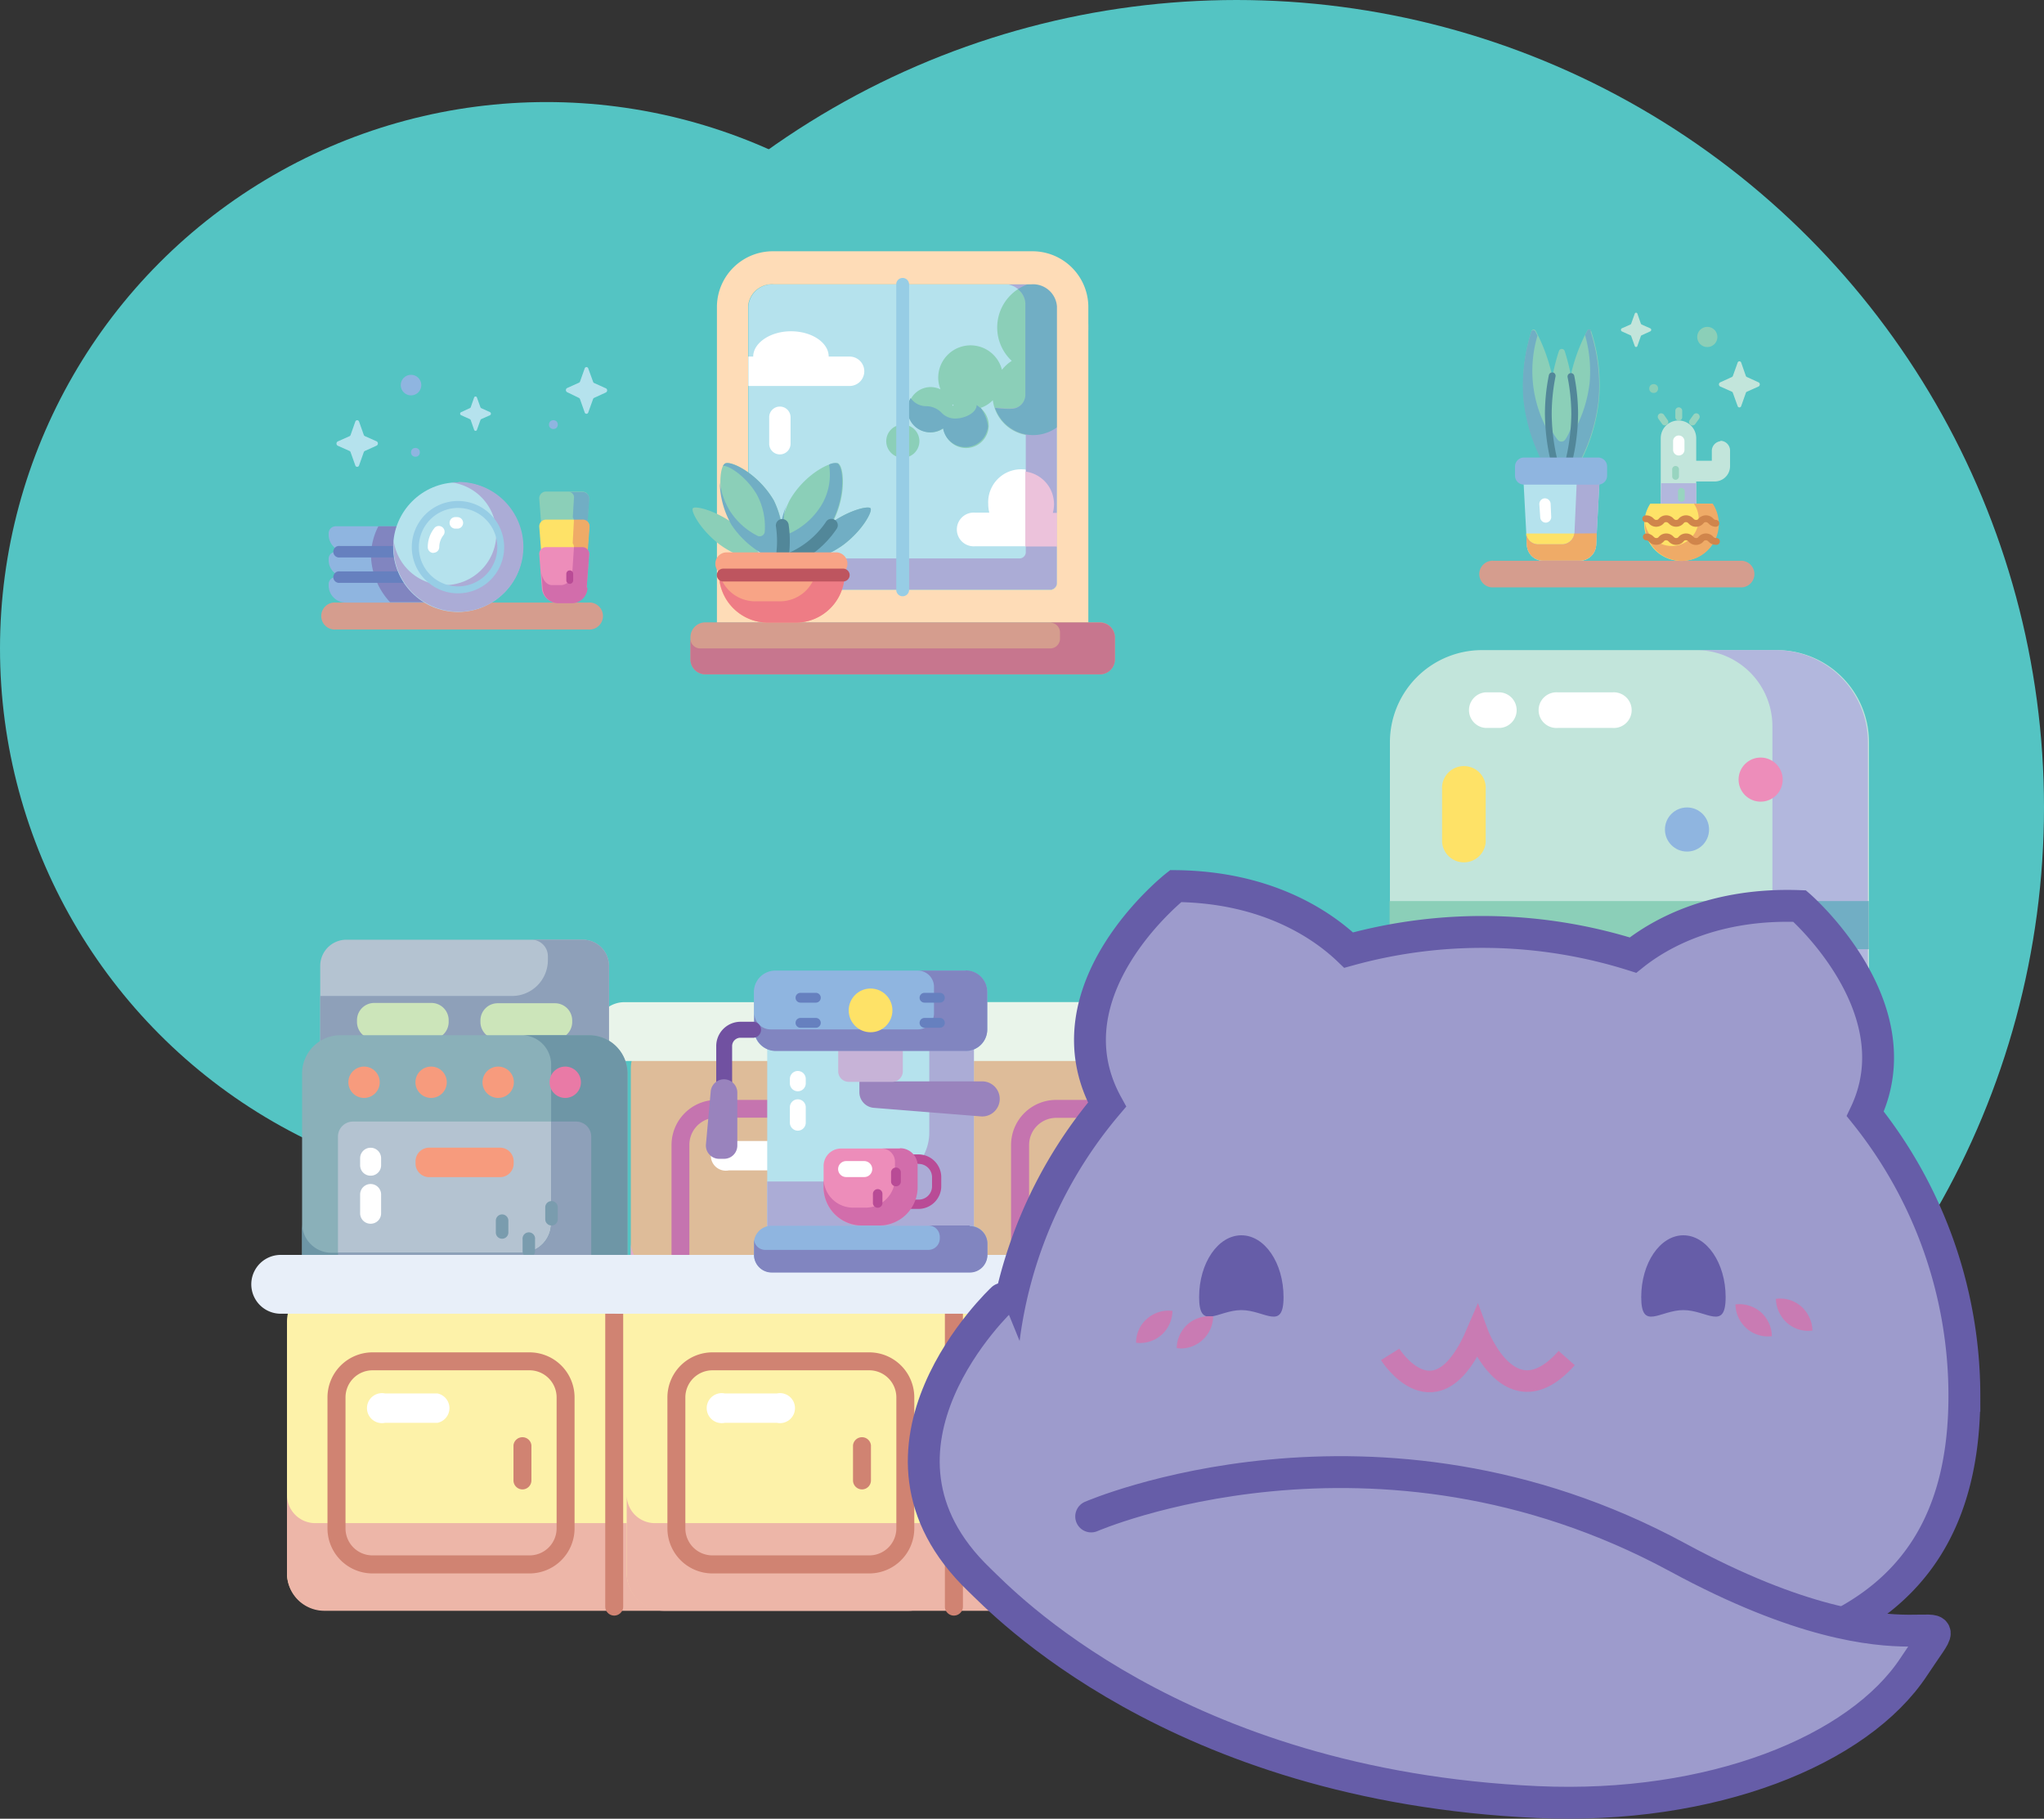 <svg xmlns="http://www.w3.org/2000/svg" viewBox="0 0 208.47 185.51"><rect x="0" y="0" width="208.47" height="185.51" fill="#333333" stroke="none"/><defs><style>.cls-1{fill:#54c4c3;}.cls-2{fill:#debc99;}.cls-3{fill:#e2aace;}.cls-4{fill:#c574af;}.cls-5{fill:#e9f4ea;}.cls-6{fill:#fff;}.cls-7{fill:#8bcfb8;}.cls-8{fill:#c2e5db;}.cls-9{fill:#b2b7dd;}.cls-10{fill:#71aec4;}.cls-11{fill:#fee267;}.cls-12{fill:#8fb5e0;}.cls-13{fill:#ed8dba;}.cls-14{fill:#d0a2c7;}.cls-15{fill:#98d4c0;}.cls-16{fill:#d59d8e;}.cls-17{fill:#b5e2ed;}.cls-18{fill:#528799;}.cls-19{fill:#abacd6;}.cls-20{fill:#efab67;}.cls-21{fill:#d0854b;}.cls-22{fill:#8185c0;}.cls-23{fill:#6680bf;}.cls-24{fill:#97cde5;}.cls-25{fill:#d26dab;}.cls-26{fill:#b94b96;}.cls-27{fill:#cce5ba;}.cls-28{fill:#b4c3d1;}.cls-29{fill:#8ea0b9;}.cls-30{fill:#8ab0b9;}.cls-31{fill:#f79b7d;}.cls-32{fill:#6e96a6;}.cls-33{fill:#e97aa6;}.cls-34{fill:#7a9cae;}.cls-35{fill:#fdf2a9;}.cls-36{fill:#edb6a8;}.cls-37{fill:#d08372;}.cls-38{fill:#e8eff9;}.cls-39{fill:#ecc2db;}.cls-40{fill:#fedcb7;}.cls-41{fill:#c7768e;}.cls-42{fill:#f8a486;}.cls-43{fill:#ee7c85;}.cls-44{fill:#be555f;}.cls-45{fill:#9983bd;}.cls-46{fill:#c7b3d7;}.cls-47{fill:#7151a1;}.cls-48,.cls-51{fill:none;}.cls-49{fill:#9d9bcc;stroke:#665da8;stroke-linecap:round;stroke-width:3.25px;}.cls-49,.cls-51{stroke-miterlimit:10;}.cls-50{fill:#665da8;}.cls-51{stroke:#c97bb3;stroke-width:2.2px;}.cls-52{fill:#c97bb3;}</style></defs><g id="Layer_2" data-name="Layer 2"><g id="Layer_1-2" data-name="Layer 1"><circle class="cls-1" cx="55.74" cy="66.15" r="55.74"/><circle class="cls-1" cx="126.12" cy="82.35" r="82.35"/><path class="cls-2" d="M127.7,138.49H68.14a3.8,3.8,0,0,1-3.8-3.8V109a3.81,3.81,0,0,1,3.8-3.81H127.7a3.82,3.82,0,0,1,3.81,3.81v25.66A3.81,3.81,0,0,1,127.7,138.49Z"/><path class="cls-3" d="M127.7,105.22h-14a2.87,2.87,0,0,1,2.87,2.87v18.62a2.87,2.87,0,0,1-2.87,2.87H67.21a2.88,2.88,0,0,1-2.87-2.87v8a3.8,3.8,0,0,0,3.8,3.8H127.7a3.81,3.81,0,0,0,3.81-3.8V109a3.82,3.82,0,0,0-3.81-3.81Z"/><path class="cls-4" d="M97.71,139a.92.92,0,0,1-.91-.92v-32.9a.92.92,0,0,1,1.83,0v32.9A.92.92,0,0,1,97.71,139Z"/><path class="cls-5" d="M132.15,108.22H63.7a3,3,0,1,1,0-6h68.45a3,3,0,0,1,0,6Z"/><path class="cls-4" d="M124.86,121.55H104.79a3.1,3.1,0,0,1-3.1-3.09v-2.6a3.1,3.1,0,0,1,3.1-3.1h20.07a3.1,3.1,0,0,1,3.09,3.1v2.6A3.1,3.1,0,0,1,124.86,121.55Zm-20.07-7a1.26,1.26,0,0,0-1.27,1.26v2.6a1.27,1.27,0,0,0,1.27,1.26h20.07a1.27,1.27,0,0,0,1.26-1.26v-2.6a1.26,1.26,0,0,0-1.26-1.26Z"/><path class="cls-4" d="M116.61,118.07H113a.92.92,0,1,1,0-1.83h3.58a.92.92,0,1,1,0,1.83Z"/><path class="cls-4" d="M89.08,134.74h-16a4.6,4.6,0,0,1-4.59-4.6V116.79a4.6,4.6,0,0,1,4.59-4.6h16a4.6,4.6,0,0,1,4.59,4.6v13.35A4.59,4.59,0,0,1,89.08,134.74ZM73.07,114a2.77,2.77,0,0,0-2.76,2.77v13.35a2.77,2.77,0,0,0,2.76,2.77h16a2.77,2.77,0,0,0,2.76-2.77V116.79A2.77,2.77,0,0,0,89.08,114Z"/><path class="cls-4" d="M88.35,126.17a.92.92,0,0,1-.92-.91v-3.58a.92.92,0,1,1,1.83,0v3.58A.91.91,0,0,1,88.35,126.17Z"/><path class="cls-4" d="M124.86,134H104.79a3.1,3.1,0,0,1-3.1-3.09v-2.6a3.1,3.1,0,0,1,3.1-3.1h20.07a3.1,3.1,0,0,1,3.09,3.1v2.6A3.1,3.1,0,0,1,124.86,134Zm-20.07-7a1.26,1.26,0,0,0-1.27,1.26v2.6a1.27,1.27,0,0,0,1.27,1.26h20.07a1.27,1.27,0,0,0,1.26-1.26v-2.6a1.26,1.26,0,0,0-1.26-1.26Z"/><path class="cls-4" d="M116.61,130.49H113a.92.92,0,1,1,0-1.83h3.58a.92.92,0,1,1,0,1.83Z"/><path class="cls-6" d="M79.67,119.38H74.33a1.53,1.53,0,1,1,0-3h5.34a1.53,1.53,0,1,1,0,3Z"/><path class="cls-2" d="M162.35,138.49H102.79a3.8,3.8,0,0,1-3.8-3.8V109a3.81,3.81,0,0,1,3.8-3.81h59.56a3.81,3.81,0,0,1,3.8,3.81v25.66A3.8,3.8,0,0,1,162.35,138.49Z"/><path class="cls-3" d="M162.35,105.22h-14a2.88,2.88,0,0,1,2.87,2.87v18.62a2.88,2.88,0,0,1-2.87,2.87H101.86A2.87,2.87,0,0,1,99,126.71v8a3.8,3.8,0,0,0,3.8,3.8h59.56a3.8,3.8,0,0,0,3.8-3.8V109a3.81,3.81,0,0,0-3.8-3.81Z"/><path class="cls-4" d="M132.36,139a.92.92,0,0,1-.92-.92v-32.9a.92.92,0,0,1,1.83,0v32.9A.92.92,0,0,1,132.36,139Z"/><path class="cls-5" d="M166.8,108.22H98.34a3,3,0,0,1,0-6h68.45a3,3,0,1,1,0,6Z"/><path class="cls-4" d="M159.5,121.55H139.43a3.1,3.1,0,0,1-3.1-3.09v-2.6a3.1,3.1,0,0,1,3.1-3.1H159.5a3.1,3.1,0,0,1,3.1,3.1v2.6A3.1,3.1,0,0,1,159.5,121.55Zm-20.07-7a1.25,1.25,0,0,0-1.26,1.26v2.6a1.26,1.26,0,0,0,1.26,1.26H159.5a1.26,1.26,0,0,0,1.26-1.26v-2.6a1.25,1.25,0,0,0-1.26-1.26Z"/><path class="cls-4" d="M151.26,118.07h-3.58a.92.92,0,1,1,0-1.83h3.58a.92.92,0,0,1,0,1.83Z"/><path class="cls-4" d="M123.72,134.74h-16a4.6,4.6,0,0,1-4.6-4.6V116.79a4.6,4.6,0,0,1,4.6-4.6h16a4.6,4.6,0,0,1,4.6,4.6v13.35A4.6,4.6,0,0,1,123.72,134.74Zm-16-20.72a2.77,2.77,0,0,0-2.76,2.77v13.35a2.77,2.77,0,0,0,2.76,2.77h16a2.77,2.77,0,0,0,2.77-2.77V116.79a2.77,2.77,0,0,0-2.77-2.77Z"/><path class="cls-4" d="M123,126.17a.91.91,0,0,1-.91-.91v-3.58a.92.92,0,1,1,1.83,0v3.58A.92.92,0,0,1,123,126.17Z"/><path class="cls-4" d="M159.5,134H139.43a3.1,3.1,0,0,1-3.1-3.09v-2.6a3.1,3.1,0,0,1,3.1-3.1H159.5a3.1,3.1,0,0,1,3.1,3.1v2.6A3.1,3.1,0,0,1,159.5,134Zm-20.07-7a1.25,1.25,0,0,0-1.26,1.26v2.6a1.26,1.26,0,0,0,1.26,1.26H159.5a1.26,1.26,0,0,0,1.26-1.26v-2.6A1.25,1.25,0,0,0,159.5,127Z"/><path class="cls-4" d="M151.26,130.49h-3.58a.92.92,0,1,1,0-1.83h3.58a.92.92,0,0,1,0,1.83Z"/><path class="cls-6" d="M114.32,119.38H109a1.53,1.53,0,0,1,0-3h5.35a1.53,1.53,0,0,1,0,3Z"/><path class="cls-7" d="M151.69,145.13h-3.92a2.2,2.2,0,0,1-2.2-2.2V139a2.21,2.21,0,0,1,2.2-2.21h3.92a2.21,2.21,0,0,1,2.2,2.21v3.91A2.2,2.2,0,0,1,151.69,145.13Z"/><path class="cls-7" d="M184.54,145.13h-3.91a2.2,2.2,0,0,1-2.21-2.2V139a2.21,2.21,0,0,1,2.21-2.21h3.91a2.2,2.2,0,0,1,2.2,2.21v3.91A2.19,2.19,0,0,1,184.54,145.13Z"/><path class="cls-8" d="M185.55,139.14H146.76a5,5,0,0,1-5-5V75.71a9.4,9.4,0,0,1,9.4-9.4h30.05a9.4,9.4,0,0,1,9.41,9.4V134.1A5,5,0,0,1,185.55,139.14Z"/><path class="cls-7" d="M141.73,91.91h48.86v4.91H141.73Z"/><path class="cls-9" d="M181.18,66.31H173a7.77,7.77,0,0,1,7.77,7.78v50.36a4.17,4.17,0,0,1-4.17,4.16H145.89a4.16,4.16,0,0,1-4.16-4.16v9.65a5,5,0,0,0,5,5h38.78a5,5,0,0,0,5-5V75.71a9.4,9.4,0,0,0-9.41-9.4Z"/><path class="cls-10" d="M180.78,91.91h9.81v4.91h-9.81Z"/><path class="cls-6" d="M178.86,121.6h-7.35a1.37,1.37,0,0,1-1.38-1.37V108.29a1.38,1.38,0,0,1,1.38-1.38h7.35a1.38,1.38,0,0,1,1.38,1.38v11.94A1.37,1.37,0,0,1,178.86,121.6Z"/><path class="cls-11" d="M170.7,103.43l1.11,1.43,1.8-.1a.67.67,0,0,1,.59,1l-1,1.49.65,1.68a.67.67,0,0,1-.81.89l-1.74-.51-1.39,1.14a.67.67,0,0,1-1.1-.5l-.05-1.8-1.52-1a.67.67,0,0,1,.13-1.2l1.7-.61.46-1.75a.67.67,0,0,1,1.18-.24Z"/><circle class="cls-12" cx="172.06" cy="84.61" r="2.25"/><circle class="cls-13" cx="179.57" cy="79.52" r="2.25"/><path class="cls-14" d="M176.77,115H173.6a1.09,1.09,0,0,1,0-2.18h3.17a1.09,1.09,0,0,1,0,2.18Z"/><path class="cls-14" d="M176.77,118.76H173.6a1.09,1.09,0,0,1,0-2.18h3.17a1.09,1.09,0,0,1,0,2.18Z"/><path class="cls-11" d="M147.08,85.88V80.52a2.23,2.23,0,1,1,4.45,0v5.36a2.23,2.23,0,0,1-4.45,0Z"/><path class="cls-11" d="M147.08,109.06V103.7a2.23,2.23,0,1,1,4.45,0v5.36a2.23,2.23,0,0,1-4.45,0Z"/><path class="cls-6" d="M164.46,74.25h-5.58a1.82,1.82,0,1,1,0-3.63h5.58a1.82,1.82,0,1,1,0,3.63Z"/><path class="cls-6" d="M153,74.25h-1.49a1.82,1.82,0,0,1,0-3.63H153a1.82,1.82,0,0,1,0,3.63Z"/><path class="cls-15" d="M182.58,129.61a1.09,1.09,0,0,1-1.09-1.09v-2.06a1.09,1.09,0,1,1,2.18,0v2.06A1.09,1.09,0,0,1,182.58,129.61Z"/><path class="cls-15" d="M177.6,133.61a1.09,1.09,0,0,1-1.09-1.09v-2.06a1.09,1.09,0,0,1,2.18,0v2.06A1.09,1.09,0,0,1,177.6,133.61Z"/><path class="cls-15" d="M164.24,129.91a1.09,1.09,0,0,1-1.09-1.09v-2.06a1.09,1.09,0,0,1,2.18,0v2.06A1.09,1.09,0,0,1,164.24,129.91Z"/><path class="cls-16" d="M177.69,59.91H152.35a1.36,1.36,0,1,1,0-2.71h25.34a1.36,1.36,0,0,1,0,2.71Z"/><path class="cls-17" d="M161.11,57.2h-3.7a1.67,1.67,0,0,1-1.68-1.59l-.37-7a1.35,1.35,0,0,1,1.34-1.42h5.11a1.35,1.35,0,0,1,1.35,1.42l-.37,7A1.69,1.69,0,0,1,161.11,57.2Z"/><path class="cls-11" d="M155.66,54.42l.07,1.19a1.67,1.67,0,0,0,1.68,1.59h3.7a1.69,1.69,0,0,0,1.68-1.59l.06-1.19Z"/><path class="cls-7" d="M158.68,40.33a17.73,17.73,0,0,1-1,7.34,17.74,17.74,0,0,1-2.28-7.05,18,18,0,0,1,.81-6.87.23.23,0,0,1,.42,0,18,18,0,0,1,2,6.62Z"/><path class="cls-7" d="M163.1,40.62a17.78,17.78,0,0,0-.82-6.87.22.22,0,0,0-.41,0,18,18,0,0,0-2,6.62,17.73,17.73,0,0,0,1,7.34A17.74,17.74,0,0,0,163.1,40.62Z"/><path class="cls-7" d="M160.6,42.22a21.39,21.39,0,0,1-1,6.42.31.31,0,0,1-.58,0,21.33,21.33,0,0,1-1.06-6.42A21.41,21.41,0,0,1,159,35.79a.31.31,0,0,1,.58,0A21.47,21.47,0,0,1,160.6,42.22Z"/><path class="cls-10" d="M162.28,33.75a.22.22,0,0,0-.41,0l-.21.42a13.53,13.53,0,0,1,.48,4.74,13.37,13.37,0,0,1-1.71,5.29,2.63,2.63,0,0,0,0-1.42,4.91,4.91,0,0,1-.8,2.07.47.47,0,0,1-.76,0,4.89,4.89,0,0,1-1-2,1.8,1.8,0,0,0,.17,1.39,12.57,12.57,0,0,1-1.23-10l-.21-.42a.23.23,0,0,0-.42,0,18,18,0,0,0-.81,6.87,17.74,17.74,0,0,0,2.28,7.05s1.06.34,1.27,1a.31.31,0,0,0,.58,0c.21-.63,1.27-1,1.27-1a17.74,17.74,0,0,0,2.28-7.05,17.78,17.78,0,0,0-.82-6.87Z"/><path class="cls-18" d="M159.26,49.2a.65.65,0,0,1-.62-.45,21.62,21.62,0,0,1-1.07-6.53,20.05,20.05,0,0,1,.4-3.95.36.36,0,0,1,.41-.28.35.35,0,0,1,.27.41,19.58,19.58,0,0,0-.39,3.82,20.88,20.88,0,0,0,1,6.19,20.88,20.88,0,0,0,1-6.19,19.63,19.63,0,0,0-.38-3.75.36.36,0,0,1,.28-.41.35.35,0,0,1,.4.27,20.36,20.36,0,0,1,.39,3.89,21.62,21.62,0,0,1-1.07,6.53.65.65,0,0,1-.62.45Z"/><path class="cls-19" d="M161.81,47.14h-1.9a1.05,1.05,0,0,1,.94,1.18l-.26,5.87a1.29,1.29,0,0,1-1.18,1.33H156.8a1.22,1.22,0,0,1-1.13-1l.06,1.07a1.67,1.67,0,0,0,1.68,1.59h3.7a1.69,1.69,0,0,0,1.68-1.59l.37-7A1.35,1.35,0,0,0,161.81,47.14Z"/><path class="cls-20" d="M160.57,54.42a1.26,1.26,0,0,1-1.16,1.1H156.8a1.22,1.22,0,0,1-1.13-1l.06,1.07a1.67,1.67,0,0,0,1.68,1.59h3.7a1.69,1.69,0,0,0,1.68-1.59l.06-1.19Z"/><path class="cls-12" d="M163,49.43h-7.57a.91.91,0,0,1-.91-.91v-.94a.91.91,0,0,1,.91-.91H163a.91.91,0,0,1,.91.91v.94A.91.91,0,0,1,163,49.43Z"/><path class="cls-8" d="M175.5,45a1,1,0,0,0-.91,1V47H173v-2.3a1.81,1.81,0,0,0-3.62,0v8.7H173V49.11h1.89a1.56,1.56,0,0,0,1.56-1.56V45.91a1,1,0,0,0-1-.95Z"/><path class="cls-11" d="M168.32,51.37a3.77,3.77,0,1,0,6.3,0Z"/><path class="cls-20" d="M174.62,51.37h-1.86a2.75,2.75,0,1,1-5,1.76c0,.1,0,.2,0,.3a3.77,3.77,0,1,0,6.92-2.06Z"/><path class="cls-21" d="M175,53.73a1,1,0,0,1-.74-.33c-.12-.1-.16-.14-.27-.14s-.16,0-.27.14a1,1,0,0,1-1.49,0c-.11-.1-.15-.14-.27-.14s-.15,0-.27.14a1,1,0,0,1-1.48,0c-.12-.1-.16-.14-.27-.14s-.16,0-.27.14a1.06,1.06,0,0,1-.75.33,1,1,0,0,1-.74-.33c-.11-.1-.16-.14-.27-.14a.35.35,0,1,1,0-.69,1,1,0,0,1,.74.32c.12.11.16.14.27.14s.16,0,.28-.14a1,1,0,0,1,1.48,0c.11.11.16.14.27.14s.15,0,.27-.14a1,1,0,0,1,1.48,0c.12.11.16.14.28.14s.15,0,.27-.14a1,1,0,0,1,1.48,0c.12.11.16.14.27.14a.35.35,0,1,1,0,.7Z"/><path class="cls-21" d="M175,55.57a1,1,0,0,1-.74-.32c-.12-.11-.16-.14-.27-.14s-.16,0-.27.14a1,1,0,0,1-1.49,0c-.11-.11-.15-.14-.27-.14s-.15,0-.27.14a1,1,0,0,1-1.48,0c-.12-.11-.16-.14-.27-.14s-.16,0-.27.14a1.05,1.05,0,0,1-.75.32,1,1,0,0,1-.74-.32c-.11-.11-.16-.14-.27-.14a.35.35,0,0,1-.35-.35.35.35,0,0,1,.35-.34,1,1,0,0,1,.74.32c.12.11.16.14.27.14s.16,0,.28-.14a1,1,0,0,1,1.48,0c.11.11.16.14.27.14s.15,0,.27-.14a1,1,0,0,1,1.48,0c.12.11.16.14.28.14s.15,0,.27-.14a1,1,0,0,1,1.48,0c.12.11.16.14.27.14a.35.35,0,1,1,0,.69Z"/><path class="cls-9" d="M169.42,49.29H173v2.08h-3.62Z"/><path class="cls-6" d="M157.66,53.31a.57.57,0,0,1-.57-.55L157,51.44a.58.58,0,0,1,.55-.61.59.59,0,0,1,.6.55l.06,1.33a.57.57,0,0,1-.55.6Z"/><path class="cls-6" d="M171.22,46.46a.58.58,0,0,1-.58-.58V45a.58.58,0,0,1,1.16,0v.85A.58.58,0,0,1,171.22,46.46Z"/><path class="cls-15" d="M171.49,51.18a.34.34,0,0,1-.35-.34v-.66a.35.35,0,1,1,.69,0v.66A.34.34,0,0,1,171.49,51.18Z"/><path class="cls-15" d="M170.89,48.94a.35.35,0,0,1-.34-.35v-.65a.35.35,0,1,1,.69,0v.65A.35.35,0,0,1,170.89,48.94Z"/><path class="cls-15" d="M171.22,42.9a.35.35,0,0,1-.35-.35V41.9a.35.35,0,1,1,.7,0v.65A.35.35,0,0,1,171.22,42.9Z"/><path class="cls-15" d="M169.8,43.39a.33.33,0,0,1-.28-.15l-.38-.53a.36.36,0,0,1,.08-.49.35.35,0,0,1,.49.09l.37.53a.34.34,0,0,1-.08.49.36.36,0,0,1-.2.06Z"/><path class="cls-15" d="M172.62,43.39a.34.34,0,0,1-.28-.55l.38-.53a.34.34,0,0,1,.48-.09.35.35,0,0,1,.09.49l-.38.53A.35.35,0,0,1,172.62,43.39Z"/><path class="cls-8" d="M177.59,37l.47,1.34a.2.2,0,0,0,.12.12l1.18.54a.24.24,0,0,1,0,.42l-1.18.53a.2.2,0,0,0-.12.13l-.47,1.33a.19.19,0,0,1-.37,0l-.48-1.33a.21.21,0,0,0-.11-.13l-1.19-.53a.24.24,0,0,1,0-.42l1.19-.54a.22.22,0,0,0,.11-.12l.48-1.34A.19.19,0,0,1,177.59,37Z"/><path class="cls-8" d="M167,32l.35,1a.21.21,0,0,0,.08.1l.88.39a.17.17,0,0,1,0,.31l-.88.4a.18.18,0,0,0-.08.09l-.35,1a.14.14,0,0,1-.27,0l-.36-1a.12.12,0,0,0-.08-.09l-.88-.4a.18.18,0,0,1,0-.31l.88-.39a.14.14,0,0,0,.08-.1l.36-1a.14.14,0,0,1,.27,0Z"/><circle class="cls-7" cx="174.13" cy="34.37" r="1.03"/><circle class="cls-7" cx="168.66" cy="39.63" r="0.45"/><path class="cls-16" d="M60,64.21H34.26a1.38,1.38,0,1,1,0-2.75H60a1.38,1.38,0,1,1,0,2.75Z"/><path class="cls-12" d="M44.26,61.46h-9a1.74,1.74,0,0,1-1.74-1.74v-.14a.71.71,0,0,1,.72-.71H45.29a.71.71,0,0,1,.71.71v.14a1.74,1.74,0,0,1-1.74,1.74Z"/><path class="cls-12" d="M44.26,58.86h-9a1.73,1.73,0,0,1-1.74-1.73V57a.71.71,0,0,1,.72-.71H45.29A.71.71,0,0,1,46,57v.15a1.73,1.73,0,0,1-1.74,1.73Z"/><path class="cls-12" d="M44.26,56.27h-9a1.73,1.73,0,0,1-1.74-1.73V54.4a.72.72,0,0,1,.72-.72H45.29a.71.71,0,0,1,.71.72v.14a1.73,1.73,0,0,1-1.74,1.73Z"/><path class="cls-22" d="M45.29,53.68h-6.7a6.64,6.64,0,0,0-.75,3.08,7.25,7.25,0,0,0,1.94,4.66h4.68A1.76,1.76,0,0,0,46,59.49v-.15a.71.71,0,0,0-.71-.71h-.16a1.73,1.73,0,0,0,.87-1.5V57a.71.71,0,0,0-.71-.71h-1A1.73,1.73,0,0,0,46,54.54V54.4A.71.71,0,0,0,45.29,53.68Z"/><path class="cls-23" d="M45.29,59.45H34.66a.59.59,0,1,1,0-1.17H45.29a.59.59,0,0,1,.58.59.58.58,0,0,1-.58.58Z"/><path class="cls-23" d="M45.29,56.86H34.66a.59.59,0,1,1,0-1.17H45.29a.59.59,0,0,1,0,1.17Z"/><circle class="cls-17" cx="46.71" cy="55.81" r="6.61"/><path class="cls-19" d="M46.72,49.2a5.79,5.79,0,0,0-.72,0,5.26,5.26,0,1,1-5.86,5.86c0,.23,0,.47,0,.71a6.62,6.62,0,1,0,6.62-6.61Z"/><path class="cls-6" d="M46.41,53.92a.59.59,0,0,1-.07-1.17,2.36,2.36,0,0,1,.38,0h0a.59.59,0,0,1,0,1.17h-.31Z"/><path class="cls-6" d="M44.22,56.4a.58.58,0,0,1-.59-.59,3.07,3.07,0,0,1,.72-2,.59.59,0,0,1,.9.75,2,2,0,0,0-.45,1.23.58.58,0,0,1-.58.59Z"/><path class="cls-24" d="M46.72,60.52a4.71,4.71,0,1,1,4.7-4.71A4.71,4.71,0,0,1,46.72,60.52Zm0-8.71a4,4,0,1,0,4,4,4,4,0,0,0-4-4Z"/><path class="cls-7" d="M58.3,55.81H56.8a1.61,1.61,0,0,1-1.54-1.56L55,50.88a.69.69,0,0,1,.69-.74h3.7a.69.69,0,0,1,.69.74l-.25,3.37a1.61,1.61,0,0,1-1.54,1.56Z"/><path class="cls-11" d="M58.3,58.65H56.8a1.61,1.61,0,0,1-1.54-1.57L55,53.72A.69.69,0,0,1,55.7,53h3.7a.69.69,0,0,1,.69.74l-.25,3.36a1.61,1.61,0,0,1-1.54,1.57Z"/><path class="cls-13" d="M58.3,61.48H56.8a1.61,1.61,0,0,1-1.54-1.56L55,56.56a.69.69,0,0,1,.69-.75h3.7a.69.69,0,0,1,.69.75l-.25,3.36a1.61,1.61,0,0,1-1.54,1.56Z"/><path class="cls-10" d="M58.54,50.77l-.12,2a.65.65,0,0,1,.12.42v.25h1.38l.18-2.52a.69.69,0,0,0-.69-.74H58.06a.55.55,0,0,1,.48.63Z"/><path class="cls-20" d="M58.54,55.81l0,.6h1.39l.2-2.69A.69.69,0,0,0,59.4,53h-.87a.91.91,0,0,1,0,.17l-.12,2.24a.65.65,0,0,1,.12.42Z"/><path class="cls-25" d="M59.84,59.92l.25-3.36a.69.69,0,0,0-.69-.75h-.86l-.17,2.55a1.26,1.26,0,0,1-1.07,1.32h-1c-.57,0-1-.58-1.08-1.32v0h0l.12,1.61a1.61,1.61,0,0,0,1.54,1.56h1.5a1.61,1.61,0,0,0,1.54-1.56Z"/><path class="cls-26" d="M58.11,59.55a.35.35,0,0,1-.35-.35v-.67a.35.35,0,0,1,.35-.35.35.35,0,0,1,.35.35v.67A.35.35,0,0,1,58.11,59.55Z"/><path class="cls-17" d="M36.62,43l.48,1.35a.21.21,0,0,0,.11.13l1.21.54a.25.25,0,0,1,0,.43L37.21,46a.21.21,0,0,0-.11.13l-.48,1.35a.2.2,0,0,1-.38,0l-.48-1.35a.21.21,0,0,0-.11-.13l-1.21-.54a.25.25,0,0,1,0-.43l1.21-.54a.21.21,0,0,0,.11-.13L36.24,43a.2.2,0,0,1,.38,0Z"/><path class="cls-17" d="M60,37.59l.49,1.35a.21.21,0,0,0,.11.13l1.2.54a.24.24,0,0,1,0,.42l-1.2.55a.22.22,0,0,0-.11.12L60,42.06a.19.19,0,0,1-.37,0l-.48-1.36a.23.23,0,0,0-.12-.12L57.84,40a.24.24,0,0,1,0-.42l1.2-.54a.22.22,0,0,0,.12-.13l.48-1.35A.19.19,0,0,1,60,37.59Z"/><path class="cls-17" d="M48.64,40.54l.36,1a.18.18,0,0,0,.08.09l.9.41a.18.18,0,0,1,0,.31l-.9.4a.21.21,0,0,0-.08.1l-.36,1a.15.15,0,0,1-.28,0l-.35-1a.18.18,0,0,0-.09-.1l-.89-.4a.17.17,0,0,1,0-.31l.89-.41a.16.16,0,0,0,.09-.09l.35-1a.15.15,0,0,1,.28,0Z"/><circle class="cls-12" cx="41.92" cy="39.28" r="1.05"/><circle class="cls-12" cx="42.37" cy="46.14" r="0.45"/><circle class="cls-12" cx="56.44" cy="43.31" r="0.45"/><path class="cls-27" d="M38.08,138.42H35.56A1.43,1.43,0,0,1,34.14,137v-2.52a1.42,1.42,0,0,1,1.42-1.41h2.52a1.41,1.41,0,0,1,1.41,1.41V137A1.42,1.42,0,0,1,38.08,138.42Z"/><path class="cls-27" d="M59.21,138.42H56.69A1.42,1.42,0,0,1,55.28,137v-2.52a1.41,1.41,0,0,1,1.41-1.41h2.52a1.42,1.42,0,0,1,1.42,1.41V137A1.43,1.43,0,0,1,59.21,138.42Z"/><path class="cls-28" d="M59.44,95.85H35.33a2.67,2.67,0,0,0-2.67,2.67v8.82H62.11V98.52A2.67,2.67,0,0,0,59.44,95.85Z"/><path class="cls-29" d="M59.44,95.85H54.2a1.68,1.68,0,0,1,1.68,1.67v.41a3.66,3.66,0,0,1-3.66,3.66H32.66v5.75H62.11V98.52a2.67,2.67,0,0,0-2.67-2.67Z"/><path class="cls-27" d="M56.6,106H50.76A1.76,1.76,0,0,1,49,104.27v-.18a1.76,1.76,0,0,1,1.76-1.76H56.6a1.76,1.76,0,0,1,1.76,1.76v.18A1.76,1.76,0,0,1,56.6,106Z"/><path class="cls-27" d="M44,106H38.18a1.76,1.76,0,0,1-1.77-1.76v-.18a1.76,1.76,0,0,1,1.77-1.76H44a1.76,1.76,0,0,1,1.76,1.76v.18A1.76,1.76,0,0,1,44,106Z"/><path class="cls-30" d="M60.05,134.56H34.72a3.92,3.92,0,0,1-3.91-3.92V109.5a3.91,3.91,0,0,1,3.91-3.91H60.05A3.92,3.92,0,0,1,64,109.5v21.14A3.93,3.93,0,0,1,60.05,134.56Z"/><path class="cls-28" d="M58.77,130.91H36a1.53,1.53,0,0,1-1.53-1.53V115.93A1.53,1.53,0,0,1,36,114.4H58.77a1.54,1.54,0,0,1,1.53,1.53v13.45A1.54,1.54,0,0,1,58.77,130.91Z"/><path class="cls-31" d="M51,120.07H43.77a1.39,1.39,0,0,1-1.39-1.39v-.22a1.4,1.4,0,0,1,1.39-1.4H51a1.4,1.4,0,0,1,1.39,1.4v.22A1.39,1.39,0,0,1,51,120.07Z"/><path class="cls-32" d="M60.05,105.59H53.21a3,3,0,0,1,3,3v16.19a3,3,0,0,1-3,3H33.81a3,3,0,0,1-3-3v5.86a3.92,3.92,0,0,0,3.91,3.92H60.05A3.93,3.93,0,0,0,64,130.64V109.5a3.92,3.92,0,0,0-3.92-3.91Z"/><circle class="cls-31" cx="37.13" cy="110.39" r="1.6"/><circle class="cls-31" cx="43.97" cy="110.39" r="1.6"/><circle class="cls-31" cx="50.81" cy="110.39" r="1.6"/><circle class="cls-33" cx="57.65" cy="110.39" r="1.6"/><path class="cls-29" d="M58.77,114.4H56.21v10.38a3,3,0,0,1-3,3H34.48v1.6A1.53,1.53,0,0,0,36,130.91H58.77a1.54,1.54,0,0,0,1.53-1.53V115.93A1.54,1.54,0,0,0,58.77,114.4Z"/><path class="cls-6" d="M37.8,124.82a1.06,1.06,0,0,1-1.07-1.06v-1.92a1.07,1.07,0,0,1,2.14,0v1.92A1.06,1.06,0,0,1,37.8,124.82Z"/><path class="cls-6" d="M37.8,119.92a1.06,1.06,0,0,1-1.07-1.06v-.72a1.07,1.07,0,1,1,2.14,0v.72A1.06,1.06,0,0,1,37.8,119.92Z"/><path class="cls-34" d="M56.25,125a.64.64,0,0,1-.64-.64v-1.21a.64.64,0,0,1,.64-.64.64.64,0,0,1,.64.64v1.21A.64.64,0,0,1,56.25,125Z"/><path class="cls-34" d="M53.94,128.27a.64.64,0,0,1-.64-.64v-1.21a.64.64,0,1,1,1.27,0v1.21A.64.64,0,0,1,53.94,128.27Z"/><path class="cls-34" d="M51.21,126.35a.63.63,0,0,1-.64-.64v-1.2a.64.64,0,1,1,1.28,0v1.2A.64.64,0,0,1,51.21,126.35Z"/><path class="cls-35" d="M92.64,164.24H33.08a3.81,3.81,0,0,1-3.81-3.8V134.78A3.82,3.82,0,0,1,33.08,131H92.64a3.8,3.8,0,0,1,3.8,3.81v25.66A3.8,3.8,0,0,1,92.64,164.24Z"/><path class="cls-36" d="M92.64,131h-14a2.87,2.87,0,0,1,2.87,2.87v18.62a2.87,2.87,0,0,1-2.87,2.87H32.14a2.88,2.88,0,0,1-2.87-2.87v8a3.81,3.81,0,0,0,3.81,3.81H92.64a3.8,3.8,0,0,0,3.8-3.81V134.78a3.8,3.8,0,0,0-3.8-3.81Z"/><path class="cls-37" d="M62.65,164.79a.92.92,0,0,1-.92-.92V131a.92.92,0,0,1,1.83,0v32.9A.92.92,0,0,1,62.65,164.79Z"/><path class="cls-38" d="M97.08,134H28.63a3,3,0,1,1,0-6H97.08a3,3,0,1,1,0,6Z"/><path class="cls-37" d="M89.79,147.3H69.72a3.1,3.1,0,0,1-3.1-3.1v-2.59a3.1,3.1,0,0,1,3.1-3.1H89.79a3.1,3.1,0,0,1,3.1,3.1v2.59A3.1,3.1,0,0,1,89.79,147.3Zm-20.07-7a1.26,1.26,0,0,0-1.26,1.27v2.59a1.26,1.26,0,0,0,1.26,1.27H89.79a1.26,1.26,0,0,0,1.26-1.27v-2.59a1.26,1.26,0,0,0-1.26-1.27Z"/><path class="cls-37" d="M81.54,143.82H78A.92.92,0,0,1,78,142h3.58a.92.92,0,1,1,0,1.83Z"/><path class="cls-37" d="M54,160.49H38a4.6,4.6,0,0,1-4.6-4.6V142.54a4.6,4.6,0,0,1,4.6-4.6H54a4.6,4.6,0,0,1,4.6,4.6v13.35A4.6,4.6,0,0,1,54,160.49ZM38,139.77a2.76,2.76,0,0,0-2.76,2.77v13.35A2.75,2.75,0,0,0,38,158.65H54a2.76,2.76,0,0,0,2.77-2.76V142.54A2.77,2.77,0,0,0,54,139.77Z"/><path class="cls-37" d="M53.28,151.92a.92.92,0,0,1-.91-.92v-3.58a.92.92,0,0,1,1.83,0V151A.92.92,0,0,1,53.28,151.92Z"/><path class="cls-37" d="M89.79,159.72H69.72a3.1,3.1,0,0,1-3.1-3.1V154a3.1,3.1,0,0,1,3.1-3.1H89.79a3.1,3.1,0,0,1,3.1,3.1v2.59A3.1,3.1,0,0,1,89.79,159.72Zm-20.07-6.95A1.25,1.25,0,0,0,68.46,154v2.59a1.26,1.26,0,0,0,1.26,1.27H89.79a1.26,1.26,0,0,0,1.26-1.27V154a1.25,1.25,0,0,0-1.26-1.26Z"/><path class="cls-37" d="M81.54,156.24H78a.92.92,0,0,1,0-1.83h3.58a.92.92,0,1,1,0,1.83Z"/><path class="cls-6" d="M44.61,145.13H39.26a1.53,1.53,0,1,1,0-3h5.35a1.53,1.53,0,0,1,0,3Z"/><path class="cls-35" d="M127.28,164.24H67.72a3.8,3.8,0,0,1-3.8-3.8V134.78a3.81,3.81,0,0,1,3.8-3.81h59.56a3.81,3.81,0,0,1,3.81,3.81v25.66A3.81,3.81,0,0,1,127.28,164.24Z"/><path class="cls-36" d="M127.28,131h-14a2.88,2.88,0,0,1,2.87,2.87v18.62a2.88,2.88,0,0,1-2.87,2.87H66.79a2.87,2.87,0,0,1-2.87-2.87v8a3.8,3.8,0,0,0,3.8,3.81h59.56a3.81,3.81,0,0,0,3.81-3.81V134.78a3.81,3.81,0,0,0-3.81-3.81Z"/><path class="cls-37" d="M97.29,164.79a.92.92,0,0,1-.92-.92V131a.92.92,0,0,1,1.84,0v32.9A.92.92,0,0,1,97.29,164.79Z"/><path class="cls-38" d="M131.73,134H63.28a3,3,0,1,1,0-6h68.45a3,3,0,1,1,0,6Z"/><path class="cls-37" d="M124.44,147.3H104.37a3.1,3.1,0,0,1-3.1-3.1v-2.59a3.1,3.1,0,0,1,3.1-3.1h20.07a3.1,3.1,0,0,1,3.09,3.1v2.59A3.1,3.1,0,0,1,124.44,147.3Zm-20.07-7a1.27,1.27,0,0,0-1.27,1.27v2.59a1.27,1.27,0,0,0,1.27,1.27h20.07a1.27,1.27,0,0,0,1.26-1.27v-2.59a1.27,1.27,0,0,0-1.26-1.27Z"/><path class="cls-37" d="M116.19,143.82h-3.58a.92.92,0,1,1,0-1.83h3.58a.92.92,0,1,1,0,1.83Z"/><path class="cls-37" d="M88.66,160.49h-16a4.6,4.6,0,0,1-4.59-4.6V142.54a4.6,4.6,0,0,1,4.59-4.6h16a4.6,4.6,0,0,1,4.59,4.6v13.35A4.6,4.6,0,0,1,88.66,160.49Zm-16-20.72a2.77,2.77,0,0,0-2.76,2.77v13.35a2.76,2.76,0,0,0,2.76,2.76h16a2.76,2.76,0,0,0,2.76-2.76V142.54a2.77,2.77,0,0,0-2.76-2.77Z"/><path class="cls-37" d="M87.93,151.92A.92.92,0,0,1,87,151v-3.58a.92.92,0,0,1,1.83,0V151A.92.92,0,0,1,87.93,151.92Z"/><path class="cls-37" d="M124.44,159.72H104.37a3.1,3.1,0,0,1-3.1-3.1V154a3.1,3.1,0,0,1,3.1-3.1h20.07a3.1,3.1,0,0,1,3.09,3.1v2.59A3.1,3.1,0,0,1,124.44,159.72Zm-20.07-6.95A1.26,1.26,0,0,0,103.1,154v2.59a1.27,1.27,0,0,0,1.27,1.27h20.07a1.27,1.27,0,0,0,1.26-1.27V154a1.26,1.26,0,0,0-1.26-1.26Z"/><path class="cls-37" d="M116.19,156.24h-3.58a.92.92,0,1,1,0-1.83h3.58a.92.92,0,1,1,0,1.83Z"/><path class="cls-6" d="M79.25,145.13H73.91a1.53,1.53,0,1,1,0-3h5.34a1.53,1.53,0,1,1,0,3Z"/><path class="cls-17" d="M77,60.17H107.1a.7.7,0,0,0,.7-.7V31.23A2.44,2.44,0,0,0,105.21,29H78.91a2.44,2.44,0,0,0-2.58,2.26V59.47a.7.7,0,0,0,.7.7Z"/><path class="cls-6" d="M84.52,36.37c0-1.42-1.72-2.58-3.85-2.58S76.82,35,76.82,36.37h-.49v3H86.65a1.48,1.48,0,0,0,0-3Z"/><path class="cls-6" d="M107.38,52.29a3.22,3.22,0,0,0,.12-.88,3.36,3.36,0,1,0-6.71,0,3.66,3.66,0,0,0,.11.88H99.44a1.72,1.72,0,1,0,0,3.43h8.09a1.72,1.72,0,0,0,0-3.43Z"/><path class="cls-7" d="M92.07,43.31A1.69,1.69,0,1,0,93.77,45,1.69,1.69,0,0,0,92.07,43.31Z"/><path class="cls-7" d="M110.79,33.39a4.47,4.47,0,0,0-4.44-4.65,4.66,4.66,0,0,0-3.16,8.07,4.06,4.06,0,0,0-1,.91,3.3,3.3,0,0,0-6.5.77,3.14,3.14,0,0,0,.24,1.23,2.36,2.36,0,0,0-1-.24,2.31,2.31,0,0,0,0,4.62,2.29,2.29,0,0,0,1.31-.41A2.31,2.31,0,1,0,100,41.61a3.14,3.14,0,0,0,1.26-.79,4.12,4.12,0,1,0,7.15-3.27,4.47,4.47,0,0,0,2.35-4.16ZM97.11,41.22l.16.11-.13.08,0-.19Z"/><path class="cls-10" d="M100,41.61l-.39-.3c0,.77-1.15,1.38-2.21,1.38a1.89,1.89,0,0,1-1.37-.59,2.19,2.19,0,0,0-1.57-.67h0a1.91,1.91,0,0,1-1.58-.83,2.25,2.25,0,0,0-.33,1.23A2.32,2.32,0,0,0,94.9,44.1a2.35,2.35,0,0,0,1.28-.41,2.31,2.31,0,0,0,4.58-.23,4,4,0,0,0-.73-1.85Z"/><path class="cls-19" d="M111,33.15a4.66,4.66,0,0,0-4.12-4.38,4.75,4.75,0,0,0-1.78.14l.18.07h-3a2.2,2.2,0,0,1,2.33,2v9.26a1.43,1.43,0,0,1-1.42,1.43h0a9.22,9.22,0,0,1-1.68-.09,4.12,4.12,0,0,0,3.11,2.74v12a.64.64,0,0,1-.64.64H77a.64.64,0,0,1-.63-.64v3.13a.7.7,0,0,0,.7.7H107.1a.7.7,0,0,0,.7-.7V43.63a4.13,4.13,0,0,0,.64-6.08,4.66,4.66,0,0,0,2.56-4.4Z"/><path class="cls-10" d="M110.79,33.39a4.47,4.47,0,0,0-4.44-4.65,4.6,4.6,0,0,0-2.54.76,1.91,1.91,0,0,1,.77,1.5v9.26a1.44,1.44,0,0,1-1.42,1.44h0a9.11,9.11,0,0,1-1.68-.1h0a4.12,4.12,0,1,0,7-4.05A4.47,4.47,0,0,0,110.79,33.39Z"/><path class="cls-39" d="M107.8,55.69V52.31l-.27,0h-.15a3.22,3.22,0,0,0,.12-.88,3.35,3.35,0,0,0-2.92-3.33v7.64h3a1.24,1.24,0,0,0,.27,0Z"/><path class="cls-40" d="M105.21,25.63H78.91a5.7,5.7,0,0,0-5.79,5.6V63.51H111V31.23A5.7,5.7,0,0,0,105.21,25.63Zm2.59,33.84a.7.7,0,0,1-.7.7H77a.7.7,0,0,1-.7-.7V31.23A2.44,2.44,0,0,1,78.91,29h26.3a2.44,2.44,0,0,1,2.59,2.26Z"/><path class="cls-16" d="M112.19,68.78H71.93a1.52,1.52,0,0,1-1.51-1.52V65a1.52,1.52,0,0,1,1.51-1.52h40.26A1.52,1.52,0,0,1,113.71,65v2.23A1.52,1.52,0,0,1,112.19,68.78Z"/><path class="cls-41" d="M112.19,63.51h-5.08a1,1,0,0,1,1,1v.63a1,1,0,0,1-1,1H71.42a1,1,0,0,1-1-1v2.12a1.52,1.52,0,0,0,1.51,1.52h40.26a1.52,1.52,0,0,0,1.52-1.52V65A1.52,1.52,0,0,0,112.19,63.51Z"/><path class="cls-7" d="M75,53.55a9.34,9.34,0,0,1,2.8,3.73,9.3,9.3,0,0,1-4.35-1.7c-2-1.5-3-3.43-2.79-3.73S73,52.05,75,53.55Z"/><path class="cls-7" d="M84.49,53.55a9.34,9.34,0,0,0-2.8,3.73A9.34,9.34,0,0,0,86,55.58c2-1.5,3-3.43,2.79-3.73S86.46,52.05,84.49,53.55Z"/><path class="cls-10" d="M84.49,53.55a9.34,9.34,0,0,0-2.8,3.73A9.34,9.34,0,0,0,86,55.58c2-1.5,3-3.43,2.79-3.73S86.46,52.05,84.49,53.55Z"/><path class="cls-7" d="M80.52,51.06a9.51,9.51,0,0,0-.75,6.25,9.55,9.55,0,0,0,5-3.77c1.6-2.77,1.33-5.88.75-6.25s-3.44,1-5,3.77Z"/><path class="cls-10" d="M85.55,47.29a1.3,1.3,0,0,0-1,.1,6,6,0,0,1-.86,4.28,7.46,7.46,0,0,1-3.43,2.86,4,4,0,0,1,0-3.11,9.7,9.7,0,0,0-.56,5.89,9.55,9.55,0,0,0,5-3.77c1.6-2.77,1.33-5.88.75-6.25Z"/><path class="cls-18" d="M79.77,58a.64.64,0,0,1-.63-.47.66.66,0,0,1,.44-.81,8.82,8.82,0,0,0,4.65-3.47.65.65,0,0,1,.89-.24.65.65,0,0,1,.24.89A10.13,10.13,0,0,1,80,57.94l-.18,0Z"/><path class="cls-7" d="M78.93,51.06a9.51,9.51,0,0,1,.75,6.25,9.55,9.55,0,0,1-5-3.77c-1.6-2.77-1.34-5.88-.75-6.25S77.33,48.3,78.93,51.06Z"/><path class="cls-10" d="M78.93,51.06c-1.6-2.76-4.45-4.14-5-3.77a.69.69,0,0,0-.19.24c.48-.12,2.33,1,3.46,2.93A6.92,6.92,0,0,1,78,54.19a.52.52,0,0,1-.77.45,7.21,7.21,0,0,1-2.82-2.58,7.53,7.53,0,0,1-1-2.88,9,9,0,0,0,1.2,4.36,9.55,9.55,0,0,0,5,3.77A9.51,9.51,0,0,0,78.93,51.06Z"/><path class="cls-18" d="M79.68,58a.39.39,0,0,1-.15,0,.64.64,0,0,1-.48-.78,10.21,10.21,0,0,0,.09-3.52.65.65,0,0,1,.54-.75.67.67,0,0,1,.75.54,11.53,11.53,0,0,1-.11,4,.66.66,0,0,1-.64.5Z"/><path class="cls-42" d="M81.11,63.51H78.34a5,5,0,0,1-5-4.53l-.13-.92a1.44,1.44,0,0,1,1.43-1.56H84.81a1.44,1.44,0,0,1,1.43,1.56l-.13.92a5,5,0,0,1-5,4.53Z"/><path class="cls-43" d="M84.81,56.5H82.24a1.06,1.06,0,0,1,1.12,1.07l-.1.64a3.77,3.77,0,0,1-3.9,3.12H77.21a3.77,3.77,0,0,1-3.9-3.12l-.08-.51a1.4,1.4,0,0,0,0,.36l.13.92a5,5,0,0,0,5,4.53h2.77a5,5,0,0,0,5-4.53l.13-.92a1.44,1.44,0,0,0-1.43-1.56Z"/><path class="cls-24" d="M92.06,60.82a.65.65,0,0,1-.65-.65V29a.65.65,0,0,1,.65-.65.66.66,0,0,1,.66.65v31.2A.66.66,0,0,1,92.06,60.82Z"/><path class="cls-42" d="M85.27,58.66H74.12a1.16,1.16,0,0,1,0-2.32H85.27a1.16,1.16,0,1,1,0,2.32Z"/><path class="cls-44" d="M86,59.31H73.76a.65.65,0,0,1-.65-.65.66.66,0,0,1,.65-.66H86a.67.67,0,0,1,.66.66A.66.66,0,0,1,86,59.31Z"/><path class="cls-6" d="M79.54,46.35a1.09,1.09,0,0,1-1.09-1.09v-2.7a1.09,1.09,0,0,1,2.18,0v2.7A1.09,1.09,0,0,1,79.54,46.35Z"/><path class="cls-17" d="M78.25,102.56H99.33v25H78.25Z"/><path class="cls-19" d="M94.78,102.56v12.9a5,5,0,0,1-5,5.05H78.25v7H99.33v-25Z"/><path class="cls-45" d="M100,113.87,89.13,113a1.6,1.6,0,0,1-1.48-1.6V110.3h12.48a1.79,1.79,0,1,1-.14,3.57Z"/><path class="cls-46" d="M91,110.35H86.58a1.08,1.08,0,0,1-1.09-1.08v-2.53a1.08,1.08,0,0,1,1.09-1.08H91a1.08,1.08,0,0,1,1.08,1.08v2.53A1.08,1.08,0,0,1,91,110.35Z"/><path class="cls-12" d="M98.89,129.76H78.69a1.8,1.8,0,0,1-1.8-1.8v-1.14a1.79,1.79,0,0,1,1.8-1.79h20.2a1.79,1.79,0,0,1,1.8,1.79V128A1.8,1.8,0,0,1,98.89,129.76Z"/><path class="cls-22" d="M98.89,125H94.68a1.16,1.16,0,0,1,1.17,1.16v.16a1.17,1.17,0,0,1-1.17,1.17H78.05a1.15,1.15,0,0,1-1.14-1,1.14,1.14,0,0,0,0,.26V128a1.8,1.8,0,0,0,1.8,1.8h20.2a1.8,1.8,0,0,0,1.8-1.8v-1.14a1.79,1.79,0,0,0-1.8-1.79Z"/><path class="cls-12" d="M98.49,107.17H79.08a2.19,2.19,0,0,1-2.19-2.2v-3.82A2.19,2.19,0,0,1,79.08,99H98.49a2.19,2.19,0,0,1,2.2,2.2V105a2.19,2.19,0,0,1-2.2,2.2Z"/><path class="cls-22" d="M98.49,99H93.6a1.66,1.66,0,0,1,1.66,1.66v2.77A1.66,1.66,0,0,1,93.6,105h-15a1.66,1.66,0,0,1-1.66-1.66V105a2.19,2.19,0,0,0,2.19,2.2H98.49a2.19,2.19,0,0,0,2.2-2.2v-3.82a2.19,2.19,0,0,0-2.2-2.2Z"/><path class="cls-26" d="M93.7,123.31h-.92A2.34,2.34,0,0,1,90.44,121v-.92a2.33,2.33,0,0,1,2.34-2.33h.92A2.33,2.33,0,0,1,96,120.05V121A2.33,2.33,0,0,1,93.7,123.31Zm-.92-4.62a1.36,1.36,0,0,0-1.36,1.36V121a1.36,1.36,0,0,0,1.36,1.36h.92A1.36,1.36,0,0,0,95.06,121v-.92a1.36,1.36,0,0,0-1.36-1.36Z"/><path class="cls-13" d="M89.63,125H88A3.91,3.91,0,0,1,84,121.12v-2.2a1.78,1.78,0,0,1,1.78-1.77h5.94a1.78,1.78,0,0,1,1.78,1.77v2.2A3.91,3.91,0,0,1,89.63,125Z"/><path class="cls-25" d="M91.76,117.15H89.93a1.35,1.35,0,0,1,1.35,1.35v1.68a3,3,0,0,1-3,3H87a3,3,0,0,1-3-3v.94A3.91,3.91,0,0,0,88,125h1.68a3.91,3.91,0,0,0,3.91-3.91v-2.2a1.78,1.78,0,0,0-1.78-1.77Z"/><path class="cls-47" d="M73.86,112.65a.81.81,0,0,1-.81-.81v-5.15a2.48,2.48,0,0,1,2.47-2.47h1.37a.82.82,0,0,1,0,1.63H75.52a.85.85,0,0,0-.85.84v5.15A.81.81,0,0,1,73.86,112.65Z"/><path class="cls-45" d="M73.83,118.2h-.49A1.35,1.35,0,0,1,72,116.73l.49-5.44a1.36,1.36,0,0,1,2.71.12v5.44a1.35,1.35,0,0,1-1.36,1.35Z"/><circle class="cls-11" cx="88.79" cy="103.06" r="2.23"/><path class="cls-23" d="M83.21,102.27H81.64a.49.49,0,0,1,0-1h1.57a.49.49,0,1,1,0,1Z"/><path class="cls-23" d="M83.21,104.83H81.64a.49.49,0,0,1,0-1h1.57a.49.49,0,1,1,0,1Z"/><path class="cls-23" d="M95.86,102.27H94.29a.49.49,0,0,1,0-1h1.57a.49.49,0,0,1,0,1Z"/><path class="cls-23" d="M95.86,104.83H94.29a.49.49,0,0,1,0-1h1.57a.49.49,0,0,1,0,1Z"/><path class="cls-6" d="M88.15,120.06H86.3a.82.82,0,0,1-.82-.81.82.82,0,0,1,.82-.82h1.85a.82.82,0,0,1,.81.82.81.81,0,0,1-.81.81Z"/><path class="cls-6" d="M81.37,115.33a.82.82,0,0,1-.81-.82v-1.57a.81.81,0,0,1,1.62,0v1.57A.82.82,0,0,1,81.37,115.33Z"/><path class="cls-6" d="M81.37,111.31a.81.81,0,0,1-.81-.81v-.45a.81.81,0,0,1,1.62,0v.45A.81.81,0,0,1,81.37,111.31Z"/><path class="cls-26" d="M91.37,121a.49.49,0,0,1-.49-.49v-.92a.49.49,0,1,1,1,0v.92A.49.49,0,0,1,91.37,121Z"/><path class="cls-26" d="M89.52,123.19a.49.49,0,0,1-.49-.49v-.92a.49.49,0,0,1,.49-.49.48.48,0,0,1,.48.49v.92A.48.48,0,0,1,89.52,123.19Z"/><rect class="cls-48" x="18.92" y="11.45" width="178.2" height="156.95" rx="35.34"/><path class="cls-49" d="M190.24,113.61c5.18-10.89-6.69-21.19-6.69-21.19-8.58-.32-14.13,2.7-17,5a51.12,51.12,0,0,0-29-.51c-2.47-2.37-8.07-6.43-17.64-6.53,0,0-13.43,10.57-7,22.29a46,46,0,0,0-10.9,29.7c0,26.13,22,28.78,49.17,28.78s49.17-2.65,49.17-28.78A46,46,0,0,0,190.24,113.61Z"/><path class="cls-50" d="M130.91,132.31c0,3.49-1.93,1.32-4.3,1.32s-4.31,2.17-4.31-1.32,1.93-6.31,4.31-6.31S130.91,128.82,130.91,132.31Z"/><path class="cls-50" d="M176,132.31c0,3.49-1.93,1.32-4.31,1.32s-4.3,2.17-4.3-1.32,1.93-6.31,4.3-6.31S176,128.82,176,132.31Z"/><path class="cls-49" d="M102.24,132.48s-16.36,15.25-2.36,28.66c2.24,2.14,19.92,21,56.92,22.67,17.82.8,32.76-5.26,38.39-13.8s1,2.44-24.09-11.16c-30.89-16.73-59.81-4.17-59.81-4.17"/><path class="cls-51" d="M141.78,138.15s4.71,7.52,8.88-2.25c0,0,3.35,9.15,9.13,2.62"/><path class="cls-52" d="M119.58,133.71a3.33,3.33,0,0,1-.36,1.46,3.13,3.13,0,0,1-.77,1,3.3,3.3,0,0,1-2.58.79A3.23,3.23,0,0,1,117,134.5a3.41,3.41,0,0,1,1.08-.63A3.31,3.31,0,0,1,119.58,133.71Z"/><path class="cls-52" d="M123.73,134.29a3.32,3.32,0,0,1-1.14,2.44,3.41,3.41,0,0,1-1.08.63,3.17,3.17,0,0,1-1.49.15,3.07,3.07,0,0,1,.36-1.45,3.18,3.18,0,0,1,.77-1,3.34,3.34,0,0,1,2.58-.78Z"/><path class="cls-52" d="M181.13,132.48a3.36,3.36,0,0,1,1.5.15,3.41,3.41,0,0,1,1.08.63,3.25,3.25,0,0,1,.77,1,3.2,3.2,0,0,1,.37,1.46,3.33,3.33,0,0,1-1.5-.15,3.41,3.41,0,0,1-1.08-.63,3.3,3.3,0,0,1-.77-1A3.19,3.19,0,0,1,181.13,132.48Z"/><path class="cls-52" d="M177,133.05a3.29,3.29,0,0,1,1.49.16,3.33,3.33,0,0,1,1.09.62,3.3,3.3,0,0,1,.77,1,3.2,3.2,0,0,1,.36,1.46,3.29,3.29,0,0,1-1.49-.16,3.2,3.2,0,0,1-1.08-.63,3.45,3.45,0,0,1-.78-1A3.33,3.33,0,0,1,177,133.05Z"/></g></g></svg>
